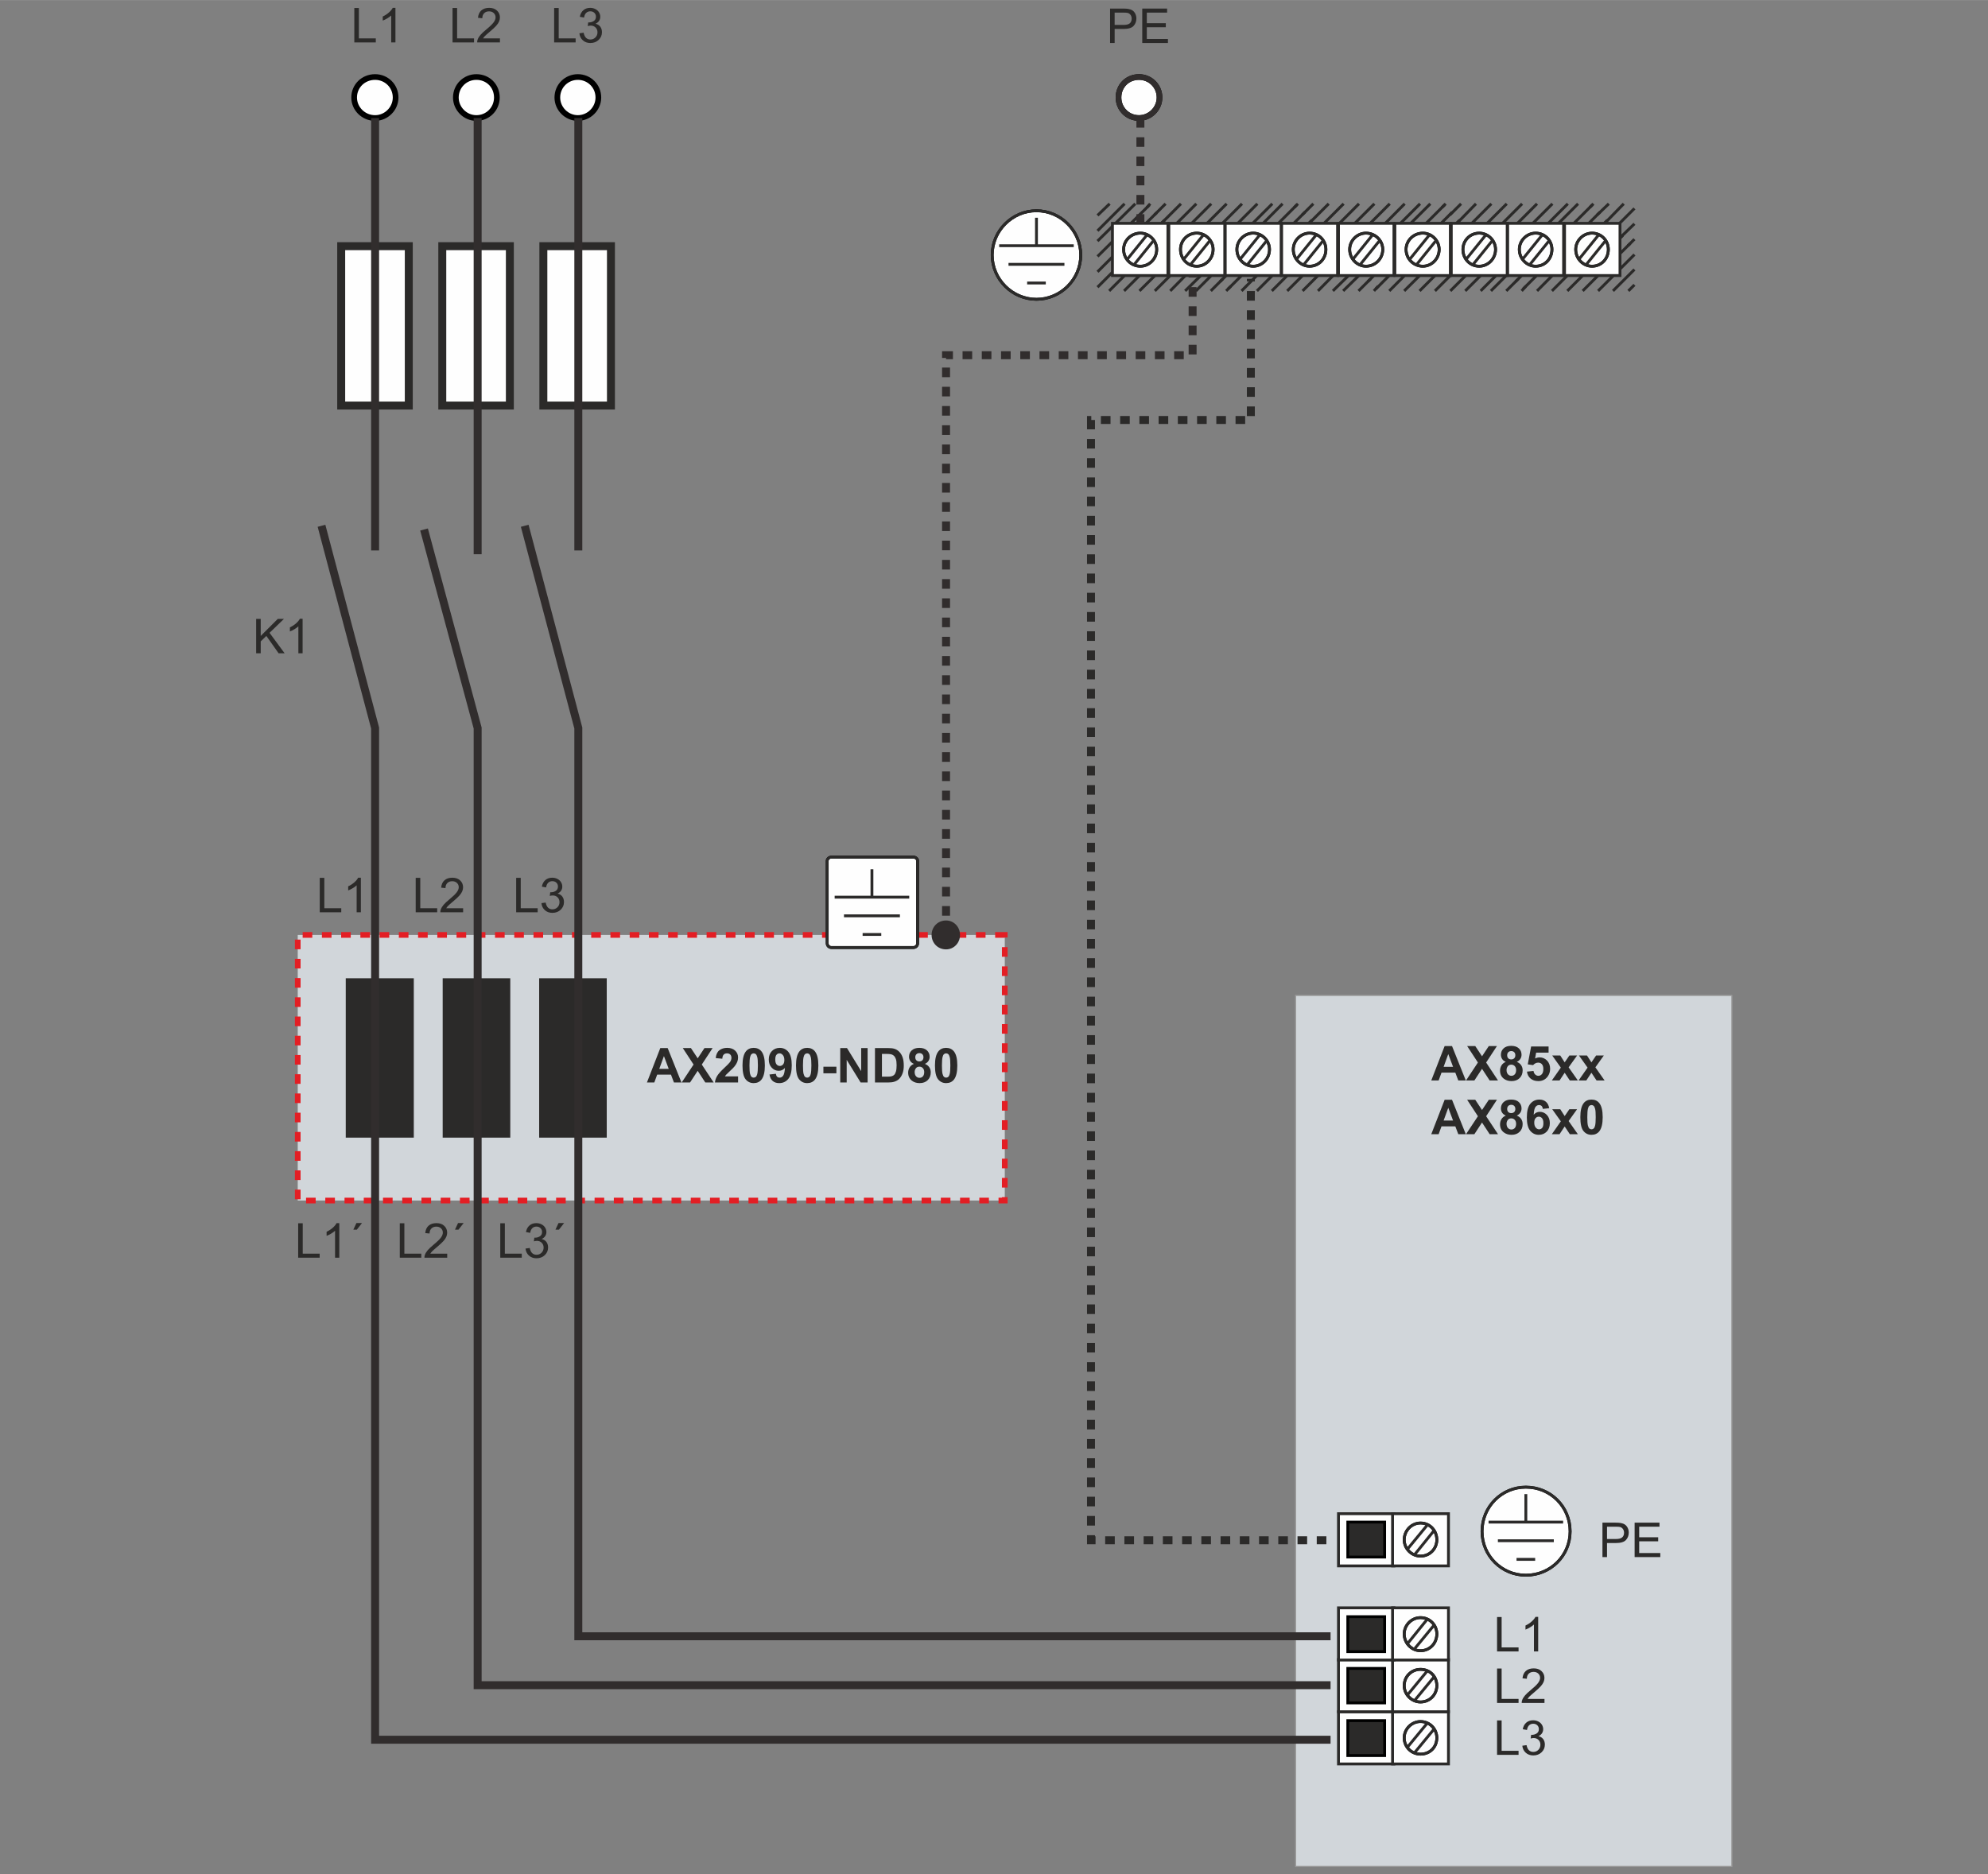 <?xml version="1.0" encoding="UTF-8"?>
<!DOCTYPE svg PUBLIC "-//W3C//DTD SVG 1.1//EN" "http://www.w3.org/Graphics/SVG/1.1/DTD/svg11.dtd">
<!-- Creator: Corel DESIGNER 2018 (64 Bit) -->
<svg xmlns="http://www.w3.org/2000/svg" xml:space="preserve" width="2067px" height="1949px" version="1.1" style="shape-rendering:geometricPrecision; text-rendering:geometricPrecision; image-rendering:optimizeQuality; fill-rule:evenodd; clip-rule:evenodd"
viewBox="0 0 2067 1948.89"
 xmlns:xlink="http://www.w3.org/1999/xlink">
 <rect x="0" y="0" width="2067" height="1948.89" fill="#808080" stroke="none"/>
 <defs>
  <style type="text/css">
   <![CDATA[
    .str3 {stroke:#2B2A29;stroke-width:8.27;stroke-miterlimit:22.926}
    .str6 {stroke:#312D2D;stroke-width:8.27;stroke-miterlimit:22.926}
    .str4 {stroke:black;stroke-width:5.91;stroke-miterlimit:22.926}
    .str5 {stroke:#312D2D;stroke-width:5.91;stroke-miterlimit:22.926}
    .str1 {stroke:#9C9C9C;stroke-width:1.13;stroke-miterlimit:22.926}
    .str7 {stroke:black;stroke-width:2.95;stroke-miterlimit:22.926}
    .str2 {stroke:#2B2A29;stroke-width:2.95;stroke-miterlimit:22.926}
    .str9 {stroke:#2B2A29;stroke-width:8.27;stroke-miterlimit:22.926;stroke-dasharray:10 10}
    .str8 {stroke:#312D2D;stroke-width:8.27;stroke-miterlimit:22.926;stroke-dasharray:10 10}
    .str0 {stroke:#E31E24;stroke-width:5.91;stroke-miterlimit:22.926;stroke-dasharray:10 10}
    .fil2 {fill:none}
    .fil6 {fill:none;fill-rule:nonzero}
    .fil1 {fill:#2B2A29;fill-rule:nonzero}
    .fil0 {fill:#D1D6DA;fill-rule:nonzero}
    .fil3 {fill:#2B2A29;fill-rule:nonzero}
    .fil5 {fill:#312D2D;fill-rule:nonzero}
    .fil4 {fill:#FEFEFE;fill-rule:nonzero}
   ]]>
  </style>
 </defs>
 <g id="Ebene_x0020_1">
  <polygon class="fil0 str0" points="1044.7,972.17 309.57,972.17 309.57,1248.39 1044.7,1248.39 "/>
  <polygon class="fil0 str1" points="1800.67,1035.14 1347.09,1035.14 1347.09,1940.77 1800.67,1940.77 "/>
  <path class="fil1" d="M1154.19 44.66l0 -35.8 13.52 0c2.37,0 4.19,0.12 5.45,0.35 1.76,0.29 3.23,0.85 4.42,1.66 1.2,0.83 2.15,1.98 2.88,3.45 0.72,1.48 1.08,3.1 1.08,4.88 0,3.03 -0.96,5.61 -2.91,7.71 -1.93,2.1 -5.44,3.15 -10.5,3.15l-9.19 0 0 14.6 -4.75 0zm4.75 -18.8l9.25 0c3.07,0 5.24,-0.56 6.53,-1.7 1.28,-1.15 1.92,-2.75 1.92,-4.82 0,-1.49 -0.37,-2.78 -1.13,-3.84 -0.76,-1.07 -1.76,-1.78 -2.99,-2.12 -0.8,-0.21 -2.28,-0.32 -4.42,-0.32l-9.16 0 0 12.8z"/>
  <polygon id="1" class="fil1" points="1187.64,44.66 1187.64,8.86 1213.49,8.86 1213.49,13.06 1192.39,13.06 1192.39,24.06 1212.14,24.06 1212.14,28.26 1192.39,28.26 1192.39,40.46 1214.34,40.46 1214.34,44.66 "/>
  <polygon class="fil1" points="368.39,44.06 368.39,8.26 373.14,8.26 373.14,39.86 390.74,39.86 390.74,44.06 "/>
  <path id="1" class="fil1" d="M411.15 44.06l-4.4 0 0 -28.01c-1.06,1.01 -2.45,2.02 -4.16,3.03 -1.72,1.01 -3.27,1.77 -4.64,2.27l0 -4.25c2.46,-1.15 4.61,-2.55 6.45,-4.2 1.84,-1.64 3.15,-3.24 3.92,-4.79l2.83 0 0 35.95z"/>
  <polygon class="fil1" points="1556.55,1770.83 1556.55,1735.03 1561.3,1735.03 1561.3,1766.63 1578.9,1766.63 1578.9,1770.83 "/>
  <path id="1" class="fil1" d="M1605.86 1766.63l0 4.2 -23.7 0c-0.03,-1.06 0.14,-2.07 0.52,-3.05 0.6,-1.61 1.58,-3.21 2.92,-4.76 1.34,-1.56 3.26,-3.36 5.75,-5.4 3.88,-3.2 6.51,-5.72 7.88,-7.59 1.39,-1.86 2.08,-3.63 2.08,-5.3 0,-1.74 -0.63,-3.21 -1.87,-4.41 -1.26,-1.19 -2.89,-1.79 -4.9,-1.79 -2.12,0 -3.82,0.64 -5.1,1.9 -1.27,1.26 -1.91,3.01 -1.93,5.25l-4.5 -0.45c0.31,-3.36 1.47,-5.93 3.49,-7.7 2.03,-1.76 4.73,-2.65 8.14,-2.65 3.44,0 6.16,0.95 8.16,2.86 2.01,1.91 3.01,4.28 3.01,7.09 0,1.44 -0.29,2.84 -0.88,4.23 -0.59,1.39 -1.56,2.85 -2.92,4.38 -1.37,1.53 -3.62,3.63 -6.77,6.3 -2.65,2.22 -4.35,3.72 -5.1,4.51 -0.75,0.79 -1.36,1.58 -1.86,2.38l17.58 0z"/>
  <polygon class="fil1" points="1556.55,1824.81 1556.55,1789.01 1561.3,1789.01 1561.3,1820.61 1578.9,1820.61 1578.9,1824.81 "/>
  <path id="1" class="fil1" d="M1582.81 1815.31l4.4 -0.6c0.51,2.5 1.36,4.3 2.57,5.4 1.2,1.1 2.69,1.65 4.45,1.65 2.08,0 3.84,-0.72 5.25,-2.15 1.42,-1.44 2.13,-3.21 2.13,-5.33 0,-2.02 -0.66,-3.68 -1.98,-5 -1.32,-1.31 -3,-1.96 -5.04,-1.96 -0.83,0 -1.86,0.16 -3.11,0.49l0.5 -3.85c0.29,0.03 0.53,0.05 0.7,0.05 1.89,0 3.57,-0.5 5.08,-1.47 1.5,-0.98 2.25,-2.48 2.25,-4.5 0,-1.61 -0.55,-2.94 -1.64,-4 -1.09,-1.06 -2.5,-1.58 -4.23,-1.58 -1.71,0 -3.14,0.54 -4.28,1.62 -1.14,1.08 -1.88,2.71 -2.2,4.88l-4.4 -0.8c0.54,-2.95 1.76,-5.25 3.67,-6.87 1.9,-1.63 4.27,-2.43 7.1,-2.43 1.96,0 3.76,0.41 5.4,1.25 1.65,0.84 2.9,1.98 3.77,3.42 0.88,1.45 1.31,2.98 1.31,4.61 0,1.54 -0.42,2.94 -1.24,4.21 -0.83,1.26 -2.07,2.27 -3.69,3.02 2.11,0.49 3.76,1.5 4.93,3.04 1.17,1.54 1.75,3.47 1.75,5.78 0,3.12 -1.14,5.78 -3.42,7.96 -2.28,2.17 -5.16,3.26 -8.65,3.26 -3.14,0 -5.75,-0.94 -7.82,-2.82 -2.09,-1.87 -3.27,-4.3 -3.56,-7.28z"/>
  <polygon class="fil1" points="470.52,44.06 470.52,8.26 475.27,8.26 475.27,39.86 492.87,39.86 492.87,44.06 "/>
  <path id="1" class="fil1" d="M519.82 39.86l0 4.2 -23.7 0c-0.03,-1.05 0.15,-2.07 0.52,-3.05 0.61,-1.61 1.58,-3.2 2.93,-4.76 1.34,-1.56 3.25,-3.36 5.75,-5.4 3.87,-3.19 6.5,-5.72 7.88,-7.59 1.38,-1.86 2.07,-3.63 2.07,-5.3 0,-1.74 -0.62,-3.2 -1.87,-4.4 -1.25,-1.2 -2.88,-1.8 -4.89,-1.8 -2.13,0 -3.83,0.64 -5.1,1.9 -1.28,1.26 -1.92,3.01 -1.94,5.25l-4.5 -0.45c0.31,-3.36 1.48,-5.93 3.5,-7.7 2.02,-1.76 4.73,-2.65 8.14,-2.65 3.43,0 6.16,0.95 8.16,2.86 2.01,1.91 3,4.28 3,7.09 0,1.44 -0.29,2.85 -0.88,4.23 -0.58,1.39 -1.56,2.85 -2.91,4.38 -1.37,1.53 -3.63,3.64 -6.78,6.3 -2.64,2.22 -4.34,3.72 -5.09,4.51 -0.75,0.79 -1.37,1.59 -1.86,2.38l17.57 0z"/>
  <polygon class="fil1" points="576.16,44.06 576.16,8.26 580.91,8.26 580.91,39.86 598.51,39.86 598.51,44.06 "/>
  <path id="1" class="fil1" d="M602.42 34.56l4.4 -0.6c0.51,2.5 1.36,4.3 2.57,5.41 1.2,1.09 2.69,1.65 4.45,1.65 2.08,0 3.84,-0.72 5.25,-2.16 1.42,-1.43 2.13,-3.2 2.13,-5.32 0,-2.02 -0.66,-3.68 -1.98,-5 -1.32,-1.31 -3,-1.97 -5.04,-1.97 -0.83,0 -1.86,0.17 -3.11,0.49l0.5 -3.85c0.29,0.04 0.53,0.05 0.71,0.05 1.88,0 3.56,-0.49 5.07,-1.46 1.5,-0.98 2.25,-2.48 2.25,-4.5 0,-1.61 -0.55,-2.94 -1.64,-4 -1.09,-1.06 -2.5,-1.59 -4.23,-1.59 -1.71,0 -3.14,0.55 -4.28,1.63 -1.14,1.08 -1.88,2.71 -2.2,4.87l-4.4 -0.8c0.54,-2.95 1.76,-5.24 3.67,-6.86 1.9,-1.63 4.27,-2.44 7.11,-2.44 1.95,0 3.75,0.42 5.39,1.26 1.65,0.84 2.9,1.98 3.77,3.42 0.88,1.45 1.31,2.98 1.31,4.61 0,1.54 -0.42,2.94 -1.24,4.21 -0.83,1.26 -2.07,2.27 -3.69,3.02 2.11,0.48 3.76,1.5 4.93,3.04 1.17,1.54 1.75,3.47 1.75,5.78 0,3.12 -1.14,5.78 -3.42,7.96 -2.28,2.17 -5.16,3.25 -8.65,3.25 -3.14,0 -5.75,-0.94 -7.82,-2.81 -2.09,-1.88 -3.27,-4.3 -3.56,-7.29z"/>
  <polygon class="fil1" points="1556.55,1717.28 1556.55,1681.48 1561.3,1681.48 1561.3,1713.08 1578.9,1713.08 1578.9,1717.28 "/>
  <path id="1" class="fil1" d="M1599.31 1717.28l-4.4 0 0 -28.01c-1.06,1.01 -2.45,2.02 -4.17,3.03 -1.71,1.01 -3.26,1.77 -4.63,2.27l0 -4.25c2.46,-1.15 4.61,-2.55 6.45,-4.2 1.84,-1.64 3.15,-3.24 3.92,-4.79l2.83 0 0 35.95z"/>
  <path class="fil1" d="M1666.13 1619.15l0 -35.8 13.52 0c2.37,0 4.19,0.12 5.45,0.35 1.76,0.29 3.23,0.85 4.42,1.66 1.19,0.83 2.15,1.98 2.88,3.45 0.72,1.48 1.08,3.1 1.08,4.88 0,3.03 -0.97,5.61 -2.91,7.71 -1.93,2.1 -5.44,3.15 -10.51,3.15l-9.18 0 0 14.6 -4.75 0zm4.75 -18.8l9.25 0c3.07,0 5.23,-0.56 6.52,-1.71 1.29,-1.14 1.93,-2.74 1.93,-4.81 0,-1.49 -0.37,-2.78 -1.13,-3.84 -0.76,-1.07 -1.76,-1.78 -3,-2.12 -0.8,-0.21 -2.27,-0.32 -4.41,-0.32l-9.16 0 0 12.8z"/>
  <polygon id="1" class="fil1" points="1699.58,1619.15 1699.58,1583.35 1725.43,1583.35 1725.43,1587.55 1704.33,1587.55 1704.33,1598.55 1724.08,1598.55 1724.08,1602.75 1704.33,1602.75 1704.33,1614.95 1726.28,1614.95 1726.28,1619.15 "/>
  <path class="fil1" d="M708.54 1125.62l-7.81 0 -3.09 -8.15 -14.36 0 -2.97 8.15 -7.67 0 13.9 -35.8 7.66 0 14.34 35.8zm-13.25 -14.2l-4.97 -13.25 -4.84 13.25 9.81 0z"/>
  <polygon id="1" class="fil1" points="708.77,1125.62 721.13,1106.96 709.92,1089.82 718.37,1089.82 725.42,1100.48 732.47,1089.82 740.92,1089.82 729.69,1106.96 742.02,1125.62 733.34,1125.62 725.41,1113.5 717.47,1125.62 "/>
  <path id="2" class="fil1" d="M767.4 1119.27l0 6.35 -24.05 0c0.26,-2.41 1.04,-4.7 2.34,-6.86 1.3,-2.15 3.88,-5.02 7.71,-8.6 3.09,-2.88 4.98,-4.84 5.68,-5.86 0.94,-1.42 1.42,-2.82 1.42,-4.21 0,-1.53 -0.41,-2.71 -1.23,-3.53 -0.82,-0.83 -1.95,-1.24 -3.4,-1.24 -1.43,0 -2.56,0.44 -3.41,1.3 -0.84,0.86 -1.33,2.29 -1.46,4.3l-6.85 -0.68c0.41,-3.78 1.68,-6.5 3.83,-8.15 2.15,-1.64 4.84,-2.47 8.06,-2.47 3.53,0 6.31,0.96 8.33,2.87 2.02,1.91 3.03,4.28 3.03,7.12 0,1.62 -0.29,3.15 -0.87,4.62 -0.57,1.46 -1.49,2.98 -2.75,4.58 -0.82,1.07 -2.33,2.6 -4.5,4.59 -2.17,1.99 -3.55,3.31 -4.12,3.96 -0.59,0.65 -1.05,1.3 -1.41,1.91l13.65 0z"/>
  <path id="3" class="fil1" d="M783.63 1089.62c3.47,0 6.18,1.24 8.14,3.73 2.32,2.93 3.49,7.81 3.49,14.61 0,6.79 -1.18,11.67 -3.52,14.64 -1.94,2.45 -4.64,3.67 -8.11,3.67 -3.48,0 -6.29,-1.34 -8.42,-4.02 -2.14,-2.68 -3.2,-7.48 -3.2,-14.36 0,-6.76 1.17,-11.63 3.51,-14.59 1.95,-2.45 4.65,-3.68 8.11,-3.68zm0 5.7c-0.81,0 -1.55,0.27 -2.18,0.8 -0.64,0.53 -1.14,1.48 -1.49,2.85 -0.47,1.78 -0.7,4.78 -0.7,8.99 0,4.21 0.21,7.11 0.62,8.68 0.42,1.58 0.95,2.63 1.58,3.15 0.63,0.53 1.36,0.78 2.17,0.78 0.82,0 1.55,-0.26 2.19,-0.8 0.64,-0.52 1.14,-1.47 1.49,-2.85 0.47,-1.76 0.7,-4.75 0.7,-8.96 0,-4.21 -0.21,-7.1 -0.63,-8.68 -0.41,-1.57 -0.94,-2.63 -1.57,-3.16 -0.63,-0.53 -1.36,-0.8 -2.18,-0.8z"/>
  <path id="4" class="fil1" d="M800.07 1117.31l6.65 -0.74c0.16,1.36 0.58,2.37 1.25,3.02 0.68,0.66 1.58,0.98 2.69,0.98 1.41,0 2.6,-0.66 3.58,-1.96 0.99,-1.31 1.61,-4.03 1.89,-8.14 -1.73,2 -3.88,3 -6.47,3 -2.81,0 -5.24,-1.08 -7.28,-3.26 -2.05,-2.17 -3.06,-5 -3.06,-8.48 0,-3.63 1.07,-6.56 3.23,-8.77 2.16,-2.23 4.91,-3.34 8.24,-3.34 3.63,0 6.61,1.41 8.94,4.22 2.32,2.82 3.49,7.44 3.49,13.89 0,6.55 -1.21,11.28 -3.63,14.18 -2.41,2.91 -5.56,4.36 -9.45,4.36 -2.79,0 -5.04,-0.75 -6.76,-2.25 -1.72,-1.49 -2.83,-3.73 -3.31,-6.71zm15.45 -15.02c0,-2.21 -0.51,-3.93 -1.53,-5.14 -1.01,-1.22 -2.18,-1.83 -3.51,-1.83 -1.27,0 -2.32,0.5 -3.15,1.5 -0.85,1 -1.26,2.64 -1.26,4.9 0,2.31 0.46,4 1.36,5.09 0.91,1.07 2.04,1.61 3.41,1.61 1.32,0 2.43,-0.51 3.33,-1.56 0.9,-1.04 1.35,-2.56 1.35,-4.57z"/>
  <path id="5" class="fil1" d="M839.25 1089.62c3.47,0 6.18,1.24 8.13,3.73 2.33,2.93 3.5,7.81 3.5,14.61 0,6.79 -1.18,11.67 -3.52,14.64 -1.94,2.45 -4.64,3.67 -8.11,3.67 -3.48,0 -6.29,-1.34 -8.42,-4.02 -2.14,-2.68 -3.2,-7.48 -3.2,-14.36 0,-6.76 1.17,-11.63 3.51,-14.59 1.94,-2.45 4.64,-3.68 8.11,-3.68zm0 5.7c-0.82,0 -1.55,0.27 -2.18,0.8 -0.64,0.53 -1.14,1.48 -1.49,2.85 -0.47,1.78 -0.7,4.78 -0.7,8.99 0,4.21 0.2,7.11 0.62,8.68 0.42,1.58 0.94,2.63 1.58,3.15 0.63,0.53 1.35,0.78 2.17,0.78 0.82,0 1.55,-0.26 2.19,-0.8 0.64,-0.52 1.14,-1.47 1.49,-2.85 0.46,-1.76 0.7,-4.75 0.7,-8.96 0,-4.21 -0.21,-7.1 -0.63,-8.68 -0.42,-1.57 -0.94,-2.63 -1.57,-3.16 -0.64,-0.53 -1.36,-0.8 -2.18,-0.8z"/>
  <polygon id="6" class="fil1" points="856.13,1116.07 856.13,1109.22 869.64,1109.22 869.64,1116.07 "/>
  <polygon id="7" class="fil1" points="873.63,1125.62 873.63,1089.82 880.65,1089.82 895.39,1113.81 895.39,1089.82 902.09,1089.82 902.09,1125.62 894.84,1125.62 880.34,1102.09 880.34,1125.62 "/>
  <path id="8" class="fil1" d="M909.74 1089.82l13.19 0c2.97,0 5.24,0.23 6.8,0.69 2.09,0.61 3.89,1.71 5.38,3.3 1.5,1.57 2.63,3.5 3.42,5.8 0.77,2.28 1.16,5.1 1.16,8.45 0,2.95 -0.36,5.49 -1.1,7.62 -0.89,2.61 -2.16,4.72 -3.82,6.33 -1.25,1.22 -2.94,2.17 -5.07,2.85 -1.59,0.51 -3.71,0.76 -6.38,0.76l-13.58 0 0 -35.8zm7.25 6.05l0 23.7 5.38 0c2.01,0 3.46,-0.11 4.35,-0.34 1.17,-0.29 2.14,-0.79 2.91,-1.49 0.77,-0.7 1.4,-1.85 1.88,-3.45 0.49,-1.6 0.73,-3.79 0.73,-6.56 0,-2.77 -0.24,-4.88 -0.73,-6.37 -0.48,-1.48 -1.17,-2.63 -2.04,-3.46 -0.88,-0.83 -1.98,-1.39 -3.33,-1.69 -1,-0.22 -2.98,-0.34 -5.91,-0.34l-3.24 0z"/>
  <path id="9" class="fil1" d="M950.22 1106.26c-1.77,-0.75 -3.06,-1.77 -3.86,-3.09 -0.81,-1.31 -1.21,-2.75 -1.21,-4.31 0,-2.67 0.94,-4.88 2.79,-6.62 1.86,-1.74 4.51,-2.62 7.94,-2.62 3.4,0 6.03,0.88 7.91,2.62 1.87,1.74 2.81,3.95 2.81,6.62 0,1.66 -0.43,3.14 -1.3,4.44 -0.86,1.29 -2.07,2.28 -3.64,2.96 1.99,0.8 3.5,1.97 4.54,3.5 1.04,1.55 1.55,3.31 1.55,5.32 0,3.32 -1.05,6.01 -3.16,8.09 -2.1,2.07 -4.9,3.1 -8.4,3.1 -3.25,0 -5.95,-0.85 -8.11,-2.57 -2.55,-2.02 -3.83,-4.8 -3.83,-8.33 0,-1.94 0.49,-3.72 1.44,-5.35 0.96,-1.62 2.47,-2.87 4.53,-3.76zm1.43 -6.9c0,1.37 0.39,2.45 1.15,3.21 0.78,0.77 1.8,1.15 3.08,1.15 1.3,0 2.33,-0.39 3.11,-1.16 0.77,-0.78 1.16,-1.85 1.16,-3.22 0,-1.29 -0.38,-2.33 -1.15,-3.1 -0.77,-0.78 -1.79,-1.17 -3.05,-1.17 -1.31,0 -2.36,0.39 -3.13,1.18 -0.78,0.78 -1.17,1.82 -1.17,3.11zm-0.65 15.35c0,1.91 0.49,3.4 1.45,4.46 0.97,1.07 2.17,1.6 3.61,1.6 1.42,0 2.59,-0.51 3.51,-1.54 0.92,-1.02 1.38,-2.51 1.38,-4.44 0,-1.69 -0.46,-3.05 -1.41,-4.08 -0.94,-1.02 -2.13,-1.54 -3.57,-1.54 -1.68,0 -2.92,0.59 -3.74,1.75 -0.82,1.17 -1.23,2.43 -1.23,3.79z"/>
  <path id="10" class="fil1" d="M983.74 1089.62c3.46,0 6.17,1.24 8.13,3.73 2.33,2.93 3.49,7.81 3.49,14.61 0,6.79 -1.17,11.67 -3.52,14.64 -1.94,2.45 -4.64,3.67 -8.1,3.67 -3.49,0 -6.29,-1.34 -8.43,-4.02 -2.13,-2.68 -3.2,-7.48 -3.2,-14.36 0,-6.76 1.18,-11.63 3.52,-14.59 1.94,-2.45 4.64,-3.68 8.11,-3.68zm0 5.7c-0.82,0 -1.55,0.27 -2.19,0.8 -0.64,0.53 -1.14,1.48 -1.49,2.85 -0.46,1.78 -0.7,4.78 -0.7,8.99 0,4.21 0.21,7.11 0.63,8.68 0.41,1.58 0.94,2.63 1.57,3.15 0.63,0.53 1.36,0.78 2.18,0.78 0.81,0 1.55,-0.26 2.19,-0.8 0.63,-0.52 1.13,-1.47 1.48,-2.85 0.47,-1.76 0.7,-4.75 0.7,-8.96 0,-4.21 -0.21,-7.1 -0.62,-8.68 -0.42,-1.57 -0.95,-2.63 -1.58,-3.16 -0.63,-0.53 -1.36,-0.8 -2.17,-0.8z"/>
  <path class="fil1" d="M1524.05 1123.52l-7.81 0 -3.09 -8.15 -14.36 0 -2.98 8.15 -7.66 0 13.9 -35.8 7.66 0 14.34 35.8zm-13.25 -14.2l-4.98 -13.25 -4.83 13.25 9.81 0z"/>
  <path id="1" class="fil1" d="M1565.62 1104.16c-1.76,-0.75 -3.06,-1.77 -3.86,-3.09 -0.8,-1.31 -1.2,-2.75 -1.2,-4.31 0,-2.67 0.93,-4.88 2.79,-6.62 1.86,-1.75 4.51,-2.62 7.93,-2.62 3.4,0 6.03,0.87 7.91,2.62 1.87,1.74 2.82,3.95 2.82,6.62 0,1.66 -0.44,3.13 -1.3,4.43 -0.86,1.3 -2.08,2.29 -3.64,2.97 1.99,0.8 3.5,1.97 4.54,3.5 1.03,1.54 1.55,3.31 1.55,5.32 0,3.31 -1.05,6.01 -3.16,8.08 -2.1,2.08 -4.9,3.11 -8.4,3.11 -3.25,0 -5.95,-0.86 -8.12,-2.58 -2.55,-2.01 -3.82,-4.8 -3.82,-8.32 0,-1.94 0.48,-3.73 1.44,-5.35 0.96,-1.63 2.47,-2.88 4.52,-3.76zm1.44 -6.9c0,1.37 0.38,2.44 1.15,3.21 0.77,0.77 1.8,1.15 3.07,1.15 1.3,0 2.34,-0.39 3.11,-1.17 0.78,-0.77 1.17,-1.85 1.17,-3.21 0,-1.3 -0.39,-2.33 -1.15,-3.1 -0.78,-0.78 -1.8,-1.17 -3.05,-1.17 -1.32,0 -2.36,0.39 -3.14,1.17 -0.77,0.79 -1.16,1.83 -1.16,3.12zm-0.65 15.35c0,1.91 0.48,3.39 1.45,4.46 0.96,1.07 2.16,1.6 3.6,1.6 1.42,0 2.59,-0.52 3.51,-1.54 0.93,-1.03 1.39,-2.51 1.39,-4.44 0,-1.7 -0.47,-3.05 -1.41,-4.08 -0.94,-1.02 -2.14,-1.54 -3.58,-1.54 -1.67,0 -2.91,0.58 -3.74,1.75 -0.82,1.17 -1.22,2.42 -1.22,3.79z"/>
  <path id="2" class="fil1" d="M1587.62 1114.33l6.84 -0.71c0.21,1.55 0.78,2.78 1.74,3.69 0.96,0.91 2.07,1.36 3.33,1.36 1.44,0 2.65,-0.58 3.64,-1.76 1,-1.17 1.5,-2.94 1.5,-5.3 0,-2.22 -0.5,-3.87 -1.49,-4.98 -0.98,-1.11 -2.26,-1.66 -3.85,-1.66 -1.97,0 -3.75,0.87 -5.32,2.6l-5.55 -0.8 3.51 -18.6 18.15 0 0 6.4 -12.95 0 -1.08 6.09c1.53,-0.76 3.09,-1.14 4.69,-1.14 3.05,0 5.64,1.11 7.75,3.33 2.13,2.22 3.19,5.1 3.19,8.65 0,2.96 -0.86,5.59 -2.57,7.92 -2.33,3.17 -5.57,4.75 -9.7,4.75 -3.31,0 -6.01,-0.89 -8.09,-2.67 -2.09,-1.78 -3.34,-4.16 -3.74,-7.17z"/>
  <polygon id="3" class="fil1" points="1613.5,1123.52 1622.85,1110.15 1613.9,1097.57 1622.27,1097.57 1626.85,1104.7 1631.72,1097.57 1639.75,1097.57 1630.96,1109.86 1640.55,1123.52 1632.19,1123.52 1626.85,1115.48 1621.53,1123.52 "/>
  <polygon id="4" class="fil1" points="1641.31,1123.52 1650.66,1110.15 1641.71,1097.57 1650.07,1097.57 1654.66,1104.7 1659.52,1097.57 1667.56,1097.57 1658.77,1109.86 1668.36,1123.52 1660,1123.52 1654.66,1115.48 1649.34,1123.52 "/>
  <polygon id="5" class="fil1" points="1524.28,1123.52 1536.64,1104.85 1525.43,1087.72 1533.87,1087.72 1540.92,1098.38 1547.97,1087.72 1556.43,1087.72 1545.2,1104.86 1557.53,1123.52 1548.85,1123.52 1540.91,1111.39 1532.97,1123.52 "/>
  <path id="6" class="fil1" d="M1524.05 1179.38l-7.81 0 -3.09 -8.15 -14.36 0 -2.98 8.15 -7.66 0 13.9 -35.8 7.66 0 14.34 35.8zm-13.25 -14.2l-4.98 -13.25 -4.83 13.25 9.81 0z"/>
  <polygon id="7" class="fil1" points="1524.28,1179.38 1536.64,1160.71 1525.43,1143.58 1533.87,1143.58 1540.92,1154.24 1547.97,1143.58 1556.43,1143.58 1545.2,1160.72 1557.53,1179.38 1548.85,1179.38 1540.91,1167.25 1532.97,1179.38 "/>
  <path id="8" class="fil1" d="M1565.62 1160.02c-1.76,-0.75 -3.06,-1.77 -3.86,-3.09 -0.8,-1.31 -1.2,-2.75 -1.2,-4.31 0,-2.67 0.93,-4.88 2.79,-6.62 1.86,-1.75 4.51,-2.62 7.93,-2.62 3.4,0 6.03,0.87 7.91,2.62 1.87,1.74 2.82,3.95 2.82,6.62 0,1.66 -0.44,3.13 -1.3,4.43 -0.86,1.3 -2.08,2.29 -3.64,2.97 1.99,0.8 3.5,1.97 4.54,3.5 1.03,1.54 1.55,3.31 1.55,5.32 0,3.31 -1.05,6.01 -3.16,8.08 -2.1,2.08 -4.9,3.11 -8.4,3.11 -3.25,0 -5.95,-0.86 -8.12,-2.58 -2.55,-2.01 -3.82,-4.8 -3.82,-8.32 0,-1.94 0.48,-3.73 1.44,-5.35 0.96,-1.63 2.47,-2.88 4.52,-3.76zm1.44 -6.9c0,1.37 0.38,2.44 1.15,3.21 0.77,0.77 1.8,1.15 3.07,1.15 1.3,0 2.34,-0.39 3.11,-1.17 0.78,-0.77 1.17,-1.85 1.17,-3.21 0,-1.3 -0.39,-2.33 -1.15,-3.11 -0.78,-0.77 -1.8,-1.16 -3.05,-1.16 -1.32,0 -2.36,0.39 -3.14,1.17 -0.77,0.79 -1.16,1.83 -1.16,3.12zm-0.65 15.35c0,1.91 0.48,3.39 1.45,4.46 0.96,1.07 2.16,1.6 3.6,1.6 1.42,0 2.59,-0.52 3.51,-1.54 0.93,-1.03 1.39,-2.51 1.39,-4.44 0,-1.7 -0.47,-3.05 -1.41,-4.08 -0.94,-1.02 -2.14,-1.54 -3.58,-1.54 -1.67,0 -2.91,0.58 -3.74,1.75 -0.82,1.17 -1.22,2.42 -1.22,3.79z"/>
  <path id="9" class="fil1" d="M1610.77 1152.35l-6.65 0.73c-0.16,-1.37 -0.59,-2.38 -1.27,-3.03 -0.68,-0.65 -1.57,-0.97 -2.66,-0.97 -1.45,0 -2.67,0.65 -3.67,1.95 -1.01,1.3 -1.63,4.01 -1.89,8.12 1.71,-2.01 3.83,-3.02 6.37,-3.02 2.86,0 5.32,1.09 7.36,3.27 2.04,2.2 3.06,5.01 3.06,8.47 0,3.67 -1.08,6.62 -3.23,8.83 -2.15,2.22 -4.91,3.33 -8.27,3.33 -3.61,0 -6.59,-1.41 -8.91,-4.23 -2.33,-2.81 -3.49,-7.42 -3.49,-13.84 0,-6.57 1.21,-11.31 3.64,-14.22 2.42,-2.91 5.57,-4.36 9.45,-4.36 2.71,0 4.96,0.76 6.75,2.3 1.78,1.52 2.91,3.75 3.41,6.67zm-15.56 14.98c0,2.23 0.52,3.96 1.55,5.17 1.02,1.22 2.19,1.83 3.51,1.83 1.27,0 2.33,-0.5 3.18,-1.49 0.84,-1 1.27,-2.64 1.27,-4.9 0,-2.34 -0.46,-4.04 -1.37,-5.14 -0.92,-1.08 -2.05,-1.62 -3.42,-1.62 -1.32,0 -2.43,0.52 -3.35,1.56 -0.91,1.03 -1.37,2.56 -1.37,4.59z"/>
  <polygon id="10" class="fil1" points="1613.5,1179.38 1622.85,1166.01 1613.9,1153.43 1622.27,1153.43 1626.85,1160.56 1631.72,1153.43 1639.75,1153.43 1630.96,1165.72 1640.55,1179.38 1632.19,1179.38 1626.85,1171.34 1621.53,1179.38 "/>
  <path id="11" class="fil1" d="M1654.76 1143.38c3.46,0 6.17,1.24 8.13,3.72 2.33,2.94 3.49,7.81 3.49,14.61 0,6.79 -1.17,11.68 -3.51,14.64 -1.95,2.45 -4.65,3.68 -8.11,3.68 -3.49,0 -6.29,-1.34 -8.43,-4.03 -2.13,-2.68 -3.2,-7.47 -3.2,-14.35 0,-6.76 1.18,-11.63 3.52,-14.6 1.94,-2.45 4.64,-3.67 8.11,-3.67zm0 5.7c-0.82,0 -1.55,0.27 -2.19,0.8 -0.64,0.52 -1.14,1.47 -1.49,2.85 -0.46,1.77 -0.7,4.77 -0.7,8.98 0,4.22 0.21,7.11 0.63,8.69 0.41,1.57 0.94,2.62 1.57,3.15 0.64,0.52 1.36,0.78 2.18,0.78 0.81,0 1.55,-0.27 2.19,-0.8 0.63,-0.53 1.13,-1.48 1.48,-2.85 0.47,-1.76 0.7,-4.75 0.7,-8.97 0,-4.21 -0.21,-7.1 -0.62,-8.67 -0.42,-1.58 -0.94,-2.64 -1.58,-3.16 -0.63,-0.53 -1.36,-0.8 -2.17,-0.8z"/>
  <polygon class="fil1" points="266.33,679.3 266.33,643.5 271.08,643.5 271.08,661.25 288.86,643.5 295.28,643.5 280.26,658.02 295.93,679.3 289.68,679.3 276.93,661.24 271.08,666.9 271.08,679.3 "/>
  <path id="1" class="fil1" d="M314.63 679.3l-4.4 0 0 -28.02c-1.06,1.02 -2.45,2.03 -4.17,3.04 -1.72,1.01 -3.27,1.76 -4.63,2.27l0 -4.26c2.45,-1.14 4.61,-2.55 6.45,-4.2 1.84,-1.64 3.15,-3.23 3.91,-4.78l2.84 0 0 35.95z"/>
  <path class="fil2 str2" d="M1566.13 302.46l12.6 -12.6m3.39 12.6l4.36 -4.85m-36.34 4.85l20.35 -20.35"/>
  <path class="fil2 str2" d="M1693.09 302.46l6.3 -6.3m-37.79 6.3l37.8 -37.8m-69.79 37.8l57.67 -57.67m-89.17 57.67l73.18 -73.66"/>
  <line class="fil2 str2" x1="1575.82" y1="292.77" x2="1655.78" y2= "212.81" />
  <path class="fil2 str2" d="M1677.1 302.46l22.29 -22.29m-53.79 22.29l49.43 -49.43m-81.41 49.43l65.42 -65.42"/>
  <line class="fil2 str2" x1="1583.58" y1="300.52" x2="1663.53" y2= "220.56" />
  <line class="fil2 str2" x1="1568.07" y1="284.53" x2="1640.76" y2= "211.84" />
  <path class="fil2 str2" d="M1684.37 247.22l15.02 -14.54m-30.52 -0.97l19.38 -19.87m-35.38 3.88l3.88 -3.88m35.86 43.61l6.78 -6.78m-22.77 -9.21l22.78 -22.78m-38.77 6.79l12.11 -11.63"/>
  <path class="fil2 str2" d="M1412.51 302.46l12.6 -12.6m3.4 12.6l4.36 -4.85m-36.35 4.85l20.84 -20.35"/>
  <path class="fil2 str2" d="M1539.48 302.46l25.68 -25.69m-57.18 25.69l41.67 -41.68m-73.65 41.68l57.66 -57.67m-89.16 57.67l73.17 -73.66"/>
  <line class="fil2 str2" x1="1422.21" y1="292.77" x2="1502.16" y2= "212.81" />
  <path class="fil2 str2" d="M1523.49 302.46l33.92 -33.92m-65.42 33.92l49.43 -49.43m-81.42 49.43l65.91 -65.42"/>
  <line class="fil2 str2" x1="1430.44" y1="300.52" x2="1509.92" y2= "220.56" />
  <line class="fil2 str2" x1="1414.45" y1="284.53" x2="1487.14" y2= "211.84" />
  <path class="fil2 str2" d="M1562.74 279.2l67.36 -67.36m-83.35 51.37l51.36 -51.37m-66.87 35.38l35.37 -35.38m-51.36 19.87l19.38 -19.87m-35.37 3.88l3.87 -3.88m51.85 59.12l59.13 -59.12m-75.12 43.61l43.62 -43.61m-59.61 27.62l27.62 -27.62m-43.13 11.63l11.63 -11.63"/>
  <path class="fil2 str2" d="M1258.9 302.46l12.6 -12.6m3.39 12.6l4.84 -4.85m-36.34 4.85l20.35 -20.35"/>
  <path class="fil2 str2" d="M1385.86 302.46l26.17 -25.69m-57.67 25.69l41.68 -41.68m-73.66 41.68l57.66 -57.67m-89.16 57.67l73.17 -73.66"/>
  <line class="fil2 str2" x1="1268.59" y1="292.77" x2="1348.55" y2= "212.81" />
  <path class="fil2 str2" d="M1370.35 302.46l33.44 -33.92m-65.42 33.92l49.43 -49.43m-80.93 49.43l65.42 -65.42"/>
  <line class="fil2 str2" x1="1276.83" y1="300.52" x2="1356.79" y2= "220.56" />
  <line class="fil2 str2" x1="1261.32" y1="284.53" x2="1333.52" y2= "211.84" />
  <path class="fil2 str2" d="M1409.12 279.2l67.36 -67.36m-82.87 51.37l51.37 -51.37m-67.36 35.38l35.38 -35.38m-51.37 19.87l19.87 -19.87m-35.86 3.88l3.87 -3.88m51.86 59.61l59.12 -59.61m-75.11 43.61l43.61 -43.61m-59.61 27.62l27.63 -27.62m-43.13 11.63l11.63 -11.63"/>
  <path class="fil2 str2" d="M1232.24 302.46l26.17 -25.69m-57.67 25.69l41.68 -41.68m-73.66 41.68l57.67 -57.67m-85.29 53.79l69.78 -69.78m-69.78 37.8l53.79 -53.31m21.81 89.17l33.43 -33.92m-65.42 33.92l49.92 -49.43m-81.42 49.43l65.43 -65.42m-77.54 45.55l61.54 -61.54m-61.54 29.56l39.25 -38.77"/>
  <path class="fil2 str2" d="M1255.5 279.2l67.36 -67.36m-82.86 51.37l51.36 -51.37m-67.36 35.38l35.38 -35.38m-51.37 19.87l19.87 -19.87m-35.37 3.88l3.39 -3.88m51.85 59.61l59.61 -59.61m-75.6 43.61l43.61 -43.61m-59.12 27.62l27.62 -27.62m-43.61 11.63l11.63 -11.63"/>
  <path class="fil2 str2" d="M1141.14 239.95l28.11 -28.11m-28.11 12.11l12.6 -12.11"/>
  <polygon class="fil3" points="359.49,1182.97 430.24,1182.97 430.24,1017.24 359.49,1017.24 "/>
  <polygon class="fil3" points="460.28,1182.97 530.55,1182.97 530.55,1017.24 460.28,1017.24 "/>
  <polygon class="fil3" points="560.59,1182.97 630.86,1182.97 630.86,1017.24 560.59,1017.24 "/>
  <polygon class="fil4 str3" points="354.76,421.67 425.03,421.67 425.03,255.94 354.76,255.94 "/>
  <polygon class="fil4 str3" points="459.86,421.67 530.12,421.67 530.12,255.94 459.86,255.94 "/>
  <polygon class="fil4 str3" points="564.95,421.67 635.22,421.67 635.22,255.94 564.95,255.94 "/>
  <path class="fil4 str4" d="M390.01 122.67c11.64,0 21.33,-9.69 21.33,-21.32 0,-12.11 -9.69,-21.32 -21.33,-21.32 -12.11,0 -21.8,9.21 -21.8,21.32 0,11.63 9.69,21.32 21.8,21.32z"/>
  <path class="fil5" d="M983.65 987.2c8.23,0 14.53,-6.79 14.53,-15.03 0,-8.24 -6.3,-15.02 -14.53,-15.02 -8.73,0 -15.03,6.78 -15.03,15.02 0,8.24 6.3,15.03 15.03,15.03z"/>
  <path class="fil4 str4" d="M495.29 122.67c12.12,0 21.33,-9.69 21.33,-21.32 0,-12.11 -9.21,-21.32 -21.33,-21.32 -11.63,0 -21.32,9.21 -21.32,21.32 0,11.63 9.69,21.32 21.32,21.32z"/>
  <path class="fil4 str4" d="M600.81 122.67c11.64,0 21.33,-9.69 21.33,-21.32 0,-12.11 -9.69,-21.32 -21.33,-21.32 -11.63,0 -21.32,9.21 -21.32,21.32 0,11.63 9.69,21.32 21.32,21.32z"/>
  <path class="fil4 str4" d="M1184.27 122.67c11.63,0 21.32,-9.69 21.32,-21.32 0,-12.11 -9.69,-21.32 -21.32,-21.32 -12.12,0 -21.32,9.21 -21.32,21.32 0,11.63 9.2,21.32 21.32,21.32z"/>
  <path class="fil6 str5" d="M1184.27 122.67c11.63,0 21.32,-9.69 21.32,-21.32 0,-12.11 -9.69,-21.32 -21.32,-21.32 -12.12,0 -21.32,9.21 -21.32,21.32 0,11.63 9.2,21.32 21.32,21.32z"/>
  <path class="fil6 str6" d="M390.01 122.67l0 449.71m-55.73 -25.68l55.73 210.31 0 1052.06 993.43 0m-886.81 -1686.4l0 453.59m-55.73 -25.69l55.73 206.44 0 995.36 886.81 0m-782.14 -1629.7l0 449.71m-55.73 -25.68l55.73 210.31 0 944.48 782.14 0"/>
  <polygon class="fil4 str2" points="1391.67,1834.27 1449.34,1834.27 1449.34,1779.99 1391.67,1779.99 "/>
  <polygon class="fil4 str2" points="1447.89,1834.27 1506.04,1834.27 1506.04,1779.99 1447.89,1779.99 "/>
  <polygon class="fil3 str7" points="1401.37,1825.55 1439.65,1825.55 1439.65,1789.2 1401.37,1789.2 "/>
  <path class="fil4 str7" d="M1476.96 1824.09c9.7,0 16.97,-7.26 16.97,-16.96 0,-9.2 -7.27,-16.96 -16.97,-16.96 -9.2,0 -16.96,7.76 -16.96,16.96 0,9.69 7.76,16.96 16.96,16.96z"/>
  <path class="fil6 str2" d="M1476.96 1824.09c9.7,0 16.97,-7.26 16.97,-16.96 0,-9.2 -7.27,-16.96 -16.97,-16.96 -9.2,0 -16.96,7.76 -16.96,16.96 0,9.69 7.76,16.96 16.96,16.96z"/>
  <polygon class="fil4 str2" points="1463.39,1816.82 1483.75,1792.11 "/>
  <polygon class="fil4 str2" points="1471.15,1822.15 1491.5,1797.44 "/>
  <polygon class="fil4 str2" points="1391.67,1779.99 1449.34,1779.99 1449.34,1725.72 1391.67,1725.72 "/>
  <polygon class="fil4 str2" points="1447.89,1779.99 1506.04,1779.99 1506.04,1725.72 1447.89,1725.72 "/>
  <polygon class="fil3 str7" points="1401.37,1770.79 1439.65,1770.79 1439.65,1734.93 1401.37,1734.93 "/>
  <path class="fil4 str7" d="M1476.96 1769.82c9.7,0 16.97,-7.76 16.97,-16.96 0,-9.69 -7.27,-16.96 -16.97,-16.96 -9.2,0 -16.96,7.26 -16.96,16.96 0,9.2 7.76,16.96 16.96,16.96z"/>
  <path class="fil6 str2" d="M1476.96 1769.82c9.7,0 16.97,-7.76 16.97,-16.96 0,-9.69 -7.27,-16.96 -16.97,-16.96 -9.2,0 -16.96,7.26 -16.96,16.96 0,9.2 7.76,16.96 16.96,16.96z"/>
  <polygon class="fil4 str2" points="1463.39,1762.55 1483.75,1737.83 "/>
  <polygon class="fil4 str2" points="1471.15,1767.88 1491.5,1743.17 "/>
  <polygon class="fil4 str2" points="1391.67,1726.2 1449.34,1726.2 1449.34,1671.93 1391.67,1671.93 "/>
  <polygon class="fil4 str2" points="1447.89,1726.2 1506.04,1726.2 1506.04,1671.93 1447.89,1671.93 "/>
  <polygon class="fil3 str7" points="1401.37,1717.48 1439.65,1717.48 1439.65,1681.14 1401.37,1681.14 "/>
  <path class="fil4 str7" d="M1476.96 1716.51c9.7,0 16.97,-7.75 16.97,-17.44 0,-9.21 -7.27,-16.96 -16.97,-16.96 -9.2,0 -16.96,7.75 -16.96,16.96 0,9.69 7.76,17.44 16.96,17.44z"/>
  <path class="fil6 str2" d="M1476.96 1716.51c9.7,0 16.97,-7.75 16.97,-17.44 0,-9.21 -7.27,-16.96 -16.97,-16.96 -9.2,0 -16.96,7.75 -16.96,16.96 0,9.69 7.76,17.44 16.96,17.44z"/>
  <polygon class="fil4 str2" points="1463.39,1709.24 1483.75,1684.05 "/>
  <polygon class="fil4 str2" points="1471.15,1714.09 1491.5,1689.38 "/>
  <polygon class="fil4 str2" points="1156.65,286.47 1214.31,286.47 1214.31,232.19 1156.65,232.19 "/>
  <path class="fil4 str7" d="M1185.72 276.78c9.21,0 16.96,-7.76 16.96,-17.45 0,-9.21 -7.75,-16.96 -16.96,-16.96 -9.69,0 -17.44,7.75 -17.44,16.96 0,9.69 7.75,17.45 17.44,17.45z"/>
  <path class="fil6 str2" d="M1185.72 276.78c9.21,0 16.96,-7.76 16.96,-17.45 0,-9.21 -7.75,-16.96 -16.96,-16.96 -9.69,0 -17.44,7.75 -17.44,16.96 0,9.69 7.75,17.45 17.44,17.45z"/>
  <polygon class="fil4 str2" points="1172.15,269.51 1192.51,244.31 "/>
  <polygon class="fil4 str2" points="1179.42,274.84 1199.78,249.64 "/>
  <polygon class="fil4 str2" points="1215.28,286.47 1273.43,286.47 1273.43,232.19 1215.28,232.19 "/>
  <path class="fil4 str7" d="M1244.36 276.78c9.21,0 16.96,-7.76 16.96,-17.45 0,-9.21 -7.75,-16.96 -16.96,-16.96 -9.69,0 -16.96,7.75 -16.96,16.96 0,9.69 7.26,17.45 16.96,17.45z"/>
  <path class="fil6 str2" d="M1244.36 276.78c9.21,0 16.96,-7.76 16.96,-17.45 0,-9.21 -7.75,-16.96 -16.96,-16.96 -9.69,0 -16.96,7.75 -16.96,16.96 0,9.69 7.26,17.45 16.96,17.45z"/>
  <polygon class="fil4 str2" points="1230.79,269.51 1251.14,244.31 "/>
  <polygon class="fil4 str2" points="1238.06,274.84 1258.41,249.64 "/>
  <polygon class="fil4 str2" points="1273.92,286.47 1332.07,286.47 1332.07,232.19 1273.92,232.19 "/>
  <path class="fil4 str7" d="M1303 276.78c9.2,0 16.96,-7.76 16.96,-17.45 0,-9.21 -7.76,-16.96 -16.96,-16.96 -9.21,0 -16.97,7.75 -16.97,16.96 0,9.69 7.76,17.45 16.97,17.45z"/>
  <path class="fil6 str2" d="M1303 276.78c9.2,0 16.96,-7.76 16.96,-17.45 0,-9.21 -7.76,-16.96 -16.96,-16.96 -9.21,0 -16.97,7.75 -16.97,16.96 0,9.69 7.76,17.45 16.97,17.45z"/>
  <polygon class="fil4 str2" points="1289.43,269.51 1309.78,244.31 "/>
  <polygon class="fil4 str2" points="1297.18,274.84 1317.53,249.64 "/>
  <polygon class="fil4 str2" points="1332.56,286.47 1390.71,286.47 1390.71,232.19 1332.56,232.19 "/>
  <path class="fil4 str7" d="M1361.63 276.78c9.69,0 16.96,-7.76 16.96,-17.45 0,-9.21 -7.27,-16.96 -16.96,-16.96 -9.21,0 -16.96,7.75 -16.96,16.96 0,9.69 7.75,17.45 16.96,17.45z"/>
  <path class="fil6 str2" d="M1361.63 276.78c9.69,0 16.96,-7.76 16.96,-17.45 0,-9.21 -7.27,-16.96 -16.96,-16.96 -9.21,0 -16.96,7.75 -16.96,16.96 0,9.69 7.75,17.45 16.96,17.45z"/>
  <polygon class="fil4 str2" points="1348.06,269.51 1368.42,244.31 "/>
  <polygon class="fil4 str2" points="1355.81,274.84 1376.17,249.64 "/>
  <polygon class="fil4 str2" points="1391.67,286.47 1449.34,286.47 1449.34,232.19 1391.67,232.19 "/>
  <path class="fil4 str7" d="M1420.27 276.78c9.69,0 17.44,-7.76 17.44,-17.45 0,-9.21 -7.75,-16.96 -17.44,-16.96 -9.21,0 -16.96,7.75 -16.96,16.96 0,9.69 7.75,17.45 16.96,17.45z"/>
  <path class="fil6 str2" d="M1420.27 276.78c9.69,0 17.44,-7.76 17.44,-17.45 0,-9.21 -7.75,-16.96 -17.44,-16.96 -9.21,0 -16.96,7.75 -16.96,16.96 0,9.69 7.75,17.45 16.96,17.45z"/>
  <polygon class="fil4 str2" points="1406.7,269.51 1427.05,244.31 "/>
  <polygon class="fil4 str2" points="1414.45,274.84 1434.81,249.64 "/>
  <polygon class="fil4 str2" points="1450.31,286.47 1507.98,286.47 1507.98,232.19 1450.31,232.19 "/>
  <path class="fil4 str7" d="M1479.39 276.78c9.21,0 16.96,-7.76 16.96,-17.45 0,-9.21 -7.75,-16.96 -16.96,-16.96 -9.69,0 -17.45,7.75 -17.45,16.96 0,9.69 7.76,17.45 17.45,17.45z"/>
  <path class="fil6 str2" d="M1479.39 276.78c9.21,0 16.96,-7.76 16.96,-17.45 0,-9.21 -7.75,-16.96 -16.96,-16.96 -9.69,0 -17.45,7.75 -17.45,16.96 0,9.69 7.76,17.45 17.45,17.45z"/>
  <polygon class="fil4 str2" points="1465.82,269.51 1486.17,244.31 "/>
  <polygon class="fil4 str2" points="1473.09,274.84 1493.44,249.64 "/>
  <polygon class="fil4 str2" points="1508.95,286.47 1567.1,286.47 1567.1,232.19 1508.95,232.19 "/>
  <path class="fil4 str7" d="M1538.02 276.78c9.21,0 16.96,-7.76 16.96,-17.45 0,-9.21 -7.75,-16.96 -16.96,-16.96 -9.69,0 -16.96,7.75 -16.96,16.96 0,9.69 7.27,17.45 16.96,17.45z"/>
  <path class="fil6 str2" d="M1538.02 276.78c9.21,0 16.96,-7.76 16.96,-17.45 0,-9.21 -7.75,-16.96 -16.96,-16.96 -9.69,0 -16.96,7.75 -16.96,16.96 0,9.69 7.27,17.45 16.96,17.45z"/>
  <polygon class="fil4 str2" points="1524.46,269.51 1544.81,244.31 "/>
  <polygon class="fil4 str2" points="1531.72,274.84 1552.08,249.64 "/>
  <polygon class="fil4 str2" points="1567.58,286.47 1625.74,286.47 1625.74,232.19 1567.58,232.19 "/>
  <path class="fil4 str7" d="M1596.66 276.78c9.69,0 16.96,-7.76 16.96,-17.45 0,-9.21 -7.27,-16.96 -16.96,-16.96 -9.21,0 -16.96,7.75 -16.96,16.96 0,9.69 7.75,17.45 16.96,17.45z"/>
  <path class="fil6 str2" d="M1596.66 276.78c9.69,0 16.96,-7.76 16.96,-17.45 0,-9.21 -7.27,-16.96 -16.96,-16.96 -9.21,0 -16.96,7.75 -16.96,16.96 0,9.69 7.75,17.45 16.96,17.45z"/>
  <polygon class="fil4 str2" points="1583.09,269.51 1603.44,244.31 "/>
  <polygon class="fil4 str2" points="1590.84,274.84 1611.2,249.64 "/>
  <polygon class="fil4 str2" points="1626.71,286.47 1684.37,286.47 1684.37,232.19 1626.71,232.19 "/>
  <path class="fil4 str7" d="M1655.3 276.78c9.69,0 16.96,-7.76 16.96,-17.45 0,-9.21 -7.27,-16.96 -16.96,-16.96 -9.21,0 -16.97,7.75 -16.97,16.96 0,9.69 7.76,17.45 16.97,17.45z"/>
  <path class="fil6 str2" d="M1655.3 276.78c9.69,0 16.96,-7.76 16.96,-17.45 0,-9.21 -7.27,-16.96 -16.96,-16.96 -9.21,0 -16.97,7.75 -16.97,16.96 0,9.69 7.76,17.45 16.97,17.45z"/>
  <polygon class="fil4 str2" points="1641.73,269.51 1662.08,244.31 "/>
  <polygon class="fil4 str2" points="1649.48,274.84 1669.83,249.64 "/>
  <path class="fil6 str8" d="M1185.72 122.67l0 109.52m-202.07 739.98l0 -602.84 256.35 0 0 -83.35"/>
  <path class="fil4 str7" d="M1077.66 311.18c25.19,0 46.03,-20.84 46.03,-46.03 0,-25.2 -20.84,-46.04 -46.03,-46.04 -25.2,0 -46.04,20.84 -46.04,46.04 0,25.19 20.84,46.03 46.04,46.03z"/>
  <path class="fil6 str2" d="M1077.66 311.18c25.19,0 46.03,-20.84 46.03,-46.03 0,-25.2 -20.84,-46.04 -46.03,-46.04 -25.2,0 -46.04,20.84 -46.04,46.04 0,25.19 20.84,46.03 46.04,46.03zm0 -84.8l0 29.07m-38.77 0l77.53 0m-67.84 19.39l58.15 0m-38.77 19.38l19.39 0"/>
  <path class="fil4 str7" d="M1586.48 1638.01c25.69,0 46.04,-20.35 46.04,-45.55 0,-25.69 -20.35,-46.04 -46.04,-46.04 -25.19,0 -45.55,20.36 -45.55,46.04 0,25.2 20.36,45.55 45.55,45.55z"/>
  <path class="fil6 str2" d="M1586.48 1638.01c25.69,0 46.04,-20.35 46.04,-45.55 0,-25.69 -20.35,-46.04 -46.04,-46.04 -25.19,0 -45.55,20.36 -45.55,46.04 0,25.2 20.36,45.55 45.55,45.55zm0 -84.32l0 29.07m-38.76 0l77.53 0m-67.84 19.39l58.15 0m-38.77 19.38l19.38 0"/>
  <polyline class="fil6 str9" points="1379.08,1601.66 1134.35,1601.66 1134.35,436.69 1300.57,436.69 1300.57,289.86 "/>
  <path class="fil4 str7" d="M949.72 985.26c2.43,0 4.36,-1.94 4.36,-4.36l0 -85.78c0,-1.94 -1.94,-3.87 -4.36,-3.87l-85.29 0c-2.42,0 -4.36,1.93 -4.36,3.87l0 85.78c0,2.42 1.94,4.36 4.36,4.36l85.29 0z"/>
  <path class="fil6 str2" d="M949.72 985.26c2.43,0 4.36,-1.94 4.36,-4.36l0 -85.78c0,-1.94 -1.94,-3.87 -4.36,-3.87l-85.29 0c-2.42,0 -4.36,1.93 -4.36,3.87l0 85.78c0,2.42 1.94,4.36 4.36,4.36l85.29 0zm-43.13 -81.42l0 29.08m-38.76 0l77.53 0m-67.84 19.38l58.15 0m-38.77 19.39l19.39 0"/>
  <polygon class="fil4 str2" points="1391.67,1628.32 1449.34,1628.32 1449.34,1574.04 1391.67,1574.04 "/>
  <polygon class="fil4 str2" points="1447.89,1628.32 1506.04,1628.32 1506.04,1574.04 1447.89,1574.04 "/>
  <polygon class="fil3 str7" points="1401.37,1619.11 1439.65,1619.11 1439.65,1582.76 1401.37,1582.76 "/>
  <path class="fil4 str7" d="M1476.96 1618.14c9.7,0 16.97,-7.75 16.97,-16.96 0,-9.69 -7.27,-17.45 -16.97,-17.45 -9.2,0 -16.96,7.76 -16.96,17.45 0,9.21 7.76,16.96 16.96,16.96z"/>
  <path class="fil6 str2" d="M1476.96 1618.14c9.7,0 16.97,-7.75 16.97,-16.96 0,-9.69 -7.27,-17.45 -16.97,-17.45 -9.2,0 -16.96,7.76 -16.96,17.45 0,9.21 7.76,16.96 16.96,16.96z"/>
  <polygon class="fil4 str2" points="1463.39,1610.87 1483.75,1586.16 "/>
  <polygon class="fil4 str2" points="1471.15,1616.2 1491.5,1591 "/>
 </g>
 <g id="Ebene_x0020_1_0">
  <polygon class="fil1" points="332.46,948.62 332.46,912.82 337.21,912.82 337.21,944.42 354.81,944.42 354.81,948.62 "/>
  <path id="1" class="fil1" d="M375.22 948.62l-4.4 0 0 -28.02c-1.06,1.02 -2.45,2.02 -4.17,3.03 -1.72,1.01 -3.27,1.77 -4.63,2.27l0 -4.25c2.45,-1.15 4.61,-2.55 6.45,-4.2 1.84,-1.64 3.15,-3.23 3.91,-4.78l2.84 0 0 35.95z"/>
  <polygon class="fil1" points="432.22,948.62 432.22,912.82 436.97,912.82 436.97,944.42 454.57,944.42 454.57,948.62 "/>
  <path id="1" class="fil1" d="M481.53 944.42l0 4.2 -23.7 0c-0.04,-1.06 0.14,-2.08 0.51,-3.06 0.61,-1.61 1.59,-3.2 2.93,-4.76 1.34,-1.56 3.26,-3.36 5.75,-5.4 3.87,-3.19 6.51,-5.72 7.88,-7.58 1.39,-1.87 2.08,-3.64 2.08,-5.3 0,-1.74 -0.63,-3.21 -1.88,-4.41 -1.25,-1.19 -2.88,-1.79 -4.89,-1.79 -2.12,0 -3.82,0.63 -5.1,1.9 -1.27,1.25 -1.92,3.01 -1.93,5.25l-4.5 -0.45c0.31,-3.37 1.47,-5.94 3.49,-7.7 2.02,-1.77 4.73,-2.65 8.14,-2.65 3.43,0 6.16,0.95 8.16,2.86 2.01,1.9 3.01,4.27 3.01,7.09 0,1.43 -0.29,2.84 -0.89,4.22 -0.58,1.39 -1.55,2.85 -2.91,4.38 -1.37,1.53 -3.63,3.64 -6.78,6.31 -2.64,2.21 -4.34,3.71 -5.09,4.5 -0.75,0.79 -1.37,1.59 -1.86,2.39l17.58 0z"/>
  <polygon class="fil1" points="536.68,948.62 536.68,912.82 541.43,912.82 541.43,944.42 559.03,944.42 559.03,948.62 "/>
  <path id="1" class="fil1" d="M562.94 939.12l4.4 -0.6c0.51,2.5 1.36,4.3 2.57,5.4 1.21,1.1 2.69,1.65 4.45,1.65 2.08,0 3.84,-0.72 5.26,-2.15 1.41,-1.44 2.12,-3.21 2.12,-5.33 0,-2.02 -0.66,-3.68 -1.98,-5 -1.32,-1.31 -2.99,-1.96 -5.04,-1.96 -0.83,0 -1.86,0.16 -3.1,0.49l0.49 -3.85c0.29,0.03 0.53,0.05 0.71,0.05 1.88,0 3.56,-0.5 5.07,-1.47 1.5,-0.98 2.25,-2.48 2.25,-4.5 0,-1.61 -0.55,-2.94 -1.64,-4 -1.09,-1.06 -2.5,-1.58 -4.23,-1.58 -1.71,0 -3.14,0.54 -4.28,1.62 -1.14,1.09 -1.87,2.71 -2.2,4.88l-4.4 -0.8c0.54,-2.95 1.76,-5.24 3.67,-6.87 1.9,-1.63 4.27,-2.43 7.11,-2.43 1.95,0 3.75,0.41 5.39,1.25 1.65,0.84 2.91,1.98 3.77,3.42 0.88,1.45 1.31,2.99 1.31,4.61 0,1.54 -0.41,2.94 -1.24,4.21 -0.83,1.27 -2.07,2.27 -3.69,3.02 2.12,0.49 3.76,1.5 4.93,3.05 1.17,1.53 1.75,3.46 1.75,5.77 0,3.13 -1.14,5.78 -3.42,7.96 -2.28,2.17 -5.16,3.26 -8.65,3.26 -3.14,0 -5.74,-0.94 -7.82,-2.82 -2.08,-1.87 -3.27,-4.3 -3.56,-7.28z"/>
  <polygon class="fil1" points="310.02,1307.82 310.02,1272.02 314.77,1272.02 314.77,1303.62 332.37,1303.62 332.37,1307.82 "/>
  <path id="1" class="fil1" d="M352.78 1307.82l-4.4 0 0 -28.02c-1.06,1.01 -2.46,2.02 -4.17,3.03 -1.72,1.01 -3.27,1.77 -4.63,2.27l0 -4.25c2.45,-1.15 4.6,-2.55 6.45,-4.2 1.84,-1.64 3.15,-3.24 3.91,-4.78l2.84 0 0 35.95z"/>
  <polygon id="2" class="fil1" points="367.38,1278.67 370.58,1271.81 376.38,1271.81 371.03,1278.67 "/>
  <polygon class="fil1" points="415.68,1307.82 415.68,1272.02 420.43,1272.02 420.43,1303.62 438.03,1303.62 438.03,1307.82 "/>
  <path id="1" class="fil1" d="M464.99 1303.62l0 4.2 -23.7 0c-0.03,-1.06 0.14,-2.08 0.52,-3.06 0.61,-1.61 1.58,-3.2 2.92,-4.76 1.35,-1.56 3.26,-3.36 5.75,-5.4 3.88,-3.19 6.51,-5.72 7.89,-7.59 1.38,-1.86 2.07,-3.63 2.07,-5.3 0,-1.74 -0.62,-3.2 -1.87,-4.4 -1.25,-1.19 -2.89,-1.8 -4.9,-1.8 -2.12,0 -3.82,0.64 -5.1,1.91 -1.27,1.25 -1.91,3 -1.93,5.25l-4.5 -0.45c0.31,-3.37 1.48,-5.94 3.49,-7.71 2.03,-1.76 4.74,-2.64 8.15,-2.64 3.43,0 6.15,0.94 8.15,2.85 2.01,1.91 3.01,4.28 3.01,7.1 0,1.43 -0.29,2.84 -0.88,4.22 -0.59,1.39 -1.56,2.85 -2.92,4.38 -1.36,1.53 -3.62,3.64 -6.77,6.3 -2.65,2.22 -4.35,3.72 -5.1,4.51 -0.75,0.79 -1.36,1.59 -1.85,2.39l17.57 0z"/>
  <polygon id="2" class="fil1" points="473.05,1278.67 476.25,1271.81 482.05,1271.81 476.7,1278.67 "/>
  <polygon class="fil1" points="520.15,1307.82 520.15,1272.02 524.9,1272.02 524.9,1303.62 542.5,1303.62 542.5,1307.82 "/>
  <path id="1" class="fil1" d="M546.4 1298.32l4.4 -0.6c0.51,2.5 1.36,4.3 2.57,5.4 1.21,1.1 2.69,1.65 4.45,1.65 2.09,0 3.84,-0.72 5.26,-2.15 1.42,-1.44 2.13,-3.21 2.13,-5.33 0,-2.02 -0.66,-3.68 -1.99,-5 -1.31,-1.31 -2.99,-1.97 -5.03,-1.97 -0.83,0 -1.87,0.17 -3.11,0.5l0.49 -3.86c0.29,0.04 0.54,0.05 0.71,0.05 1.88,0 3.57,-0.49 5.08,-1.46 1.5,-0.98 2.25,-2.48 2.25,-4.5 0,-1.61 -0.55,-2.94 -1.65,-4 -1.09,-1.06 -2.5,-1.58 -4.22,-1.58 -1.72,0 -3.14,0.54 -4.28,1.62 -1.15,1.08 -1.88,2.71 -2.21,4.88l-4.4 -0.8c0.55,-2.95 1.76,-5.25 3.67,-6.87 1.9,-1.63 4.28,-2.43 7.11,-2.43 1.95,0 3.75,0.41 5.39,1.25 1.65,0.84 2.91,1.98 3.78,3.42 0.87,1.45 1.31,2.98 1.31,4.61 0,1.54 -0.42,2.94 -1.25,4.21 -0.83,1.26 -2.06,2.27 -3.69,3.02 2.12,0.49 3.76,1.5 4.94,3.04 1.16,1.54 1.75,3.47 1.75,5.78 0,3.12 -1.15,5.78 -3.42,7.96 -2.28,2.17 -5.17,3.26 -8.65,3.26 -3.14,0 -5.75,-0.95 -7.83,-2.82 -2.08,-1.88 -3.26,-4.3 -3.56,-7.28z"/>
  <polygon id="2" class="fil1" points="577.51,1278.67 580.71,1271.81 586.51,1271.81 581.16,1278.67 "/>
 </g>
</svg>
